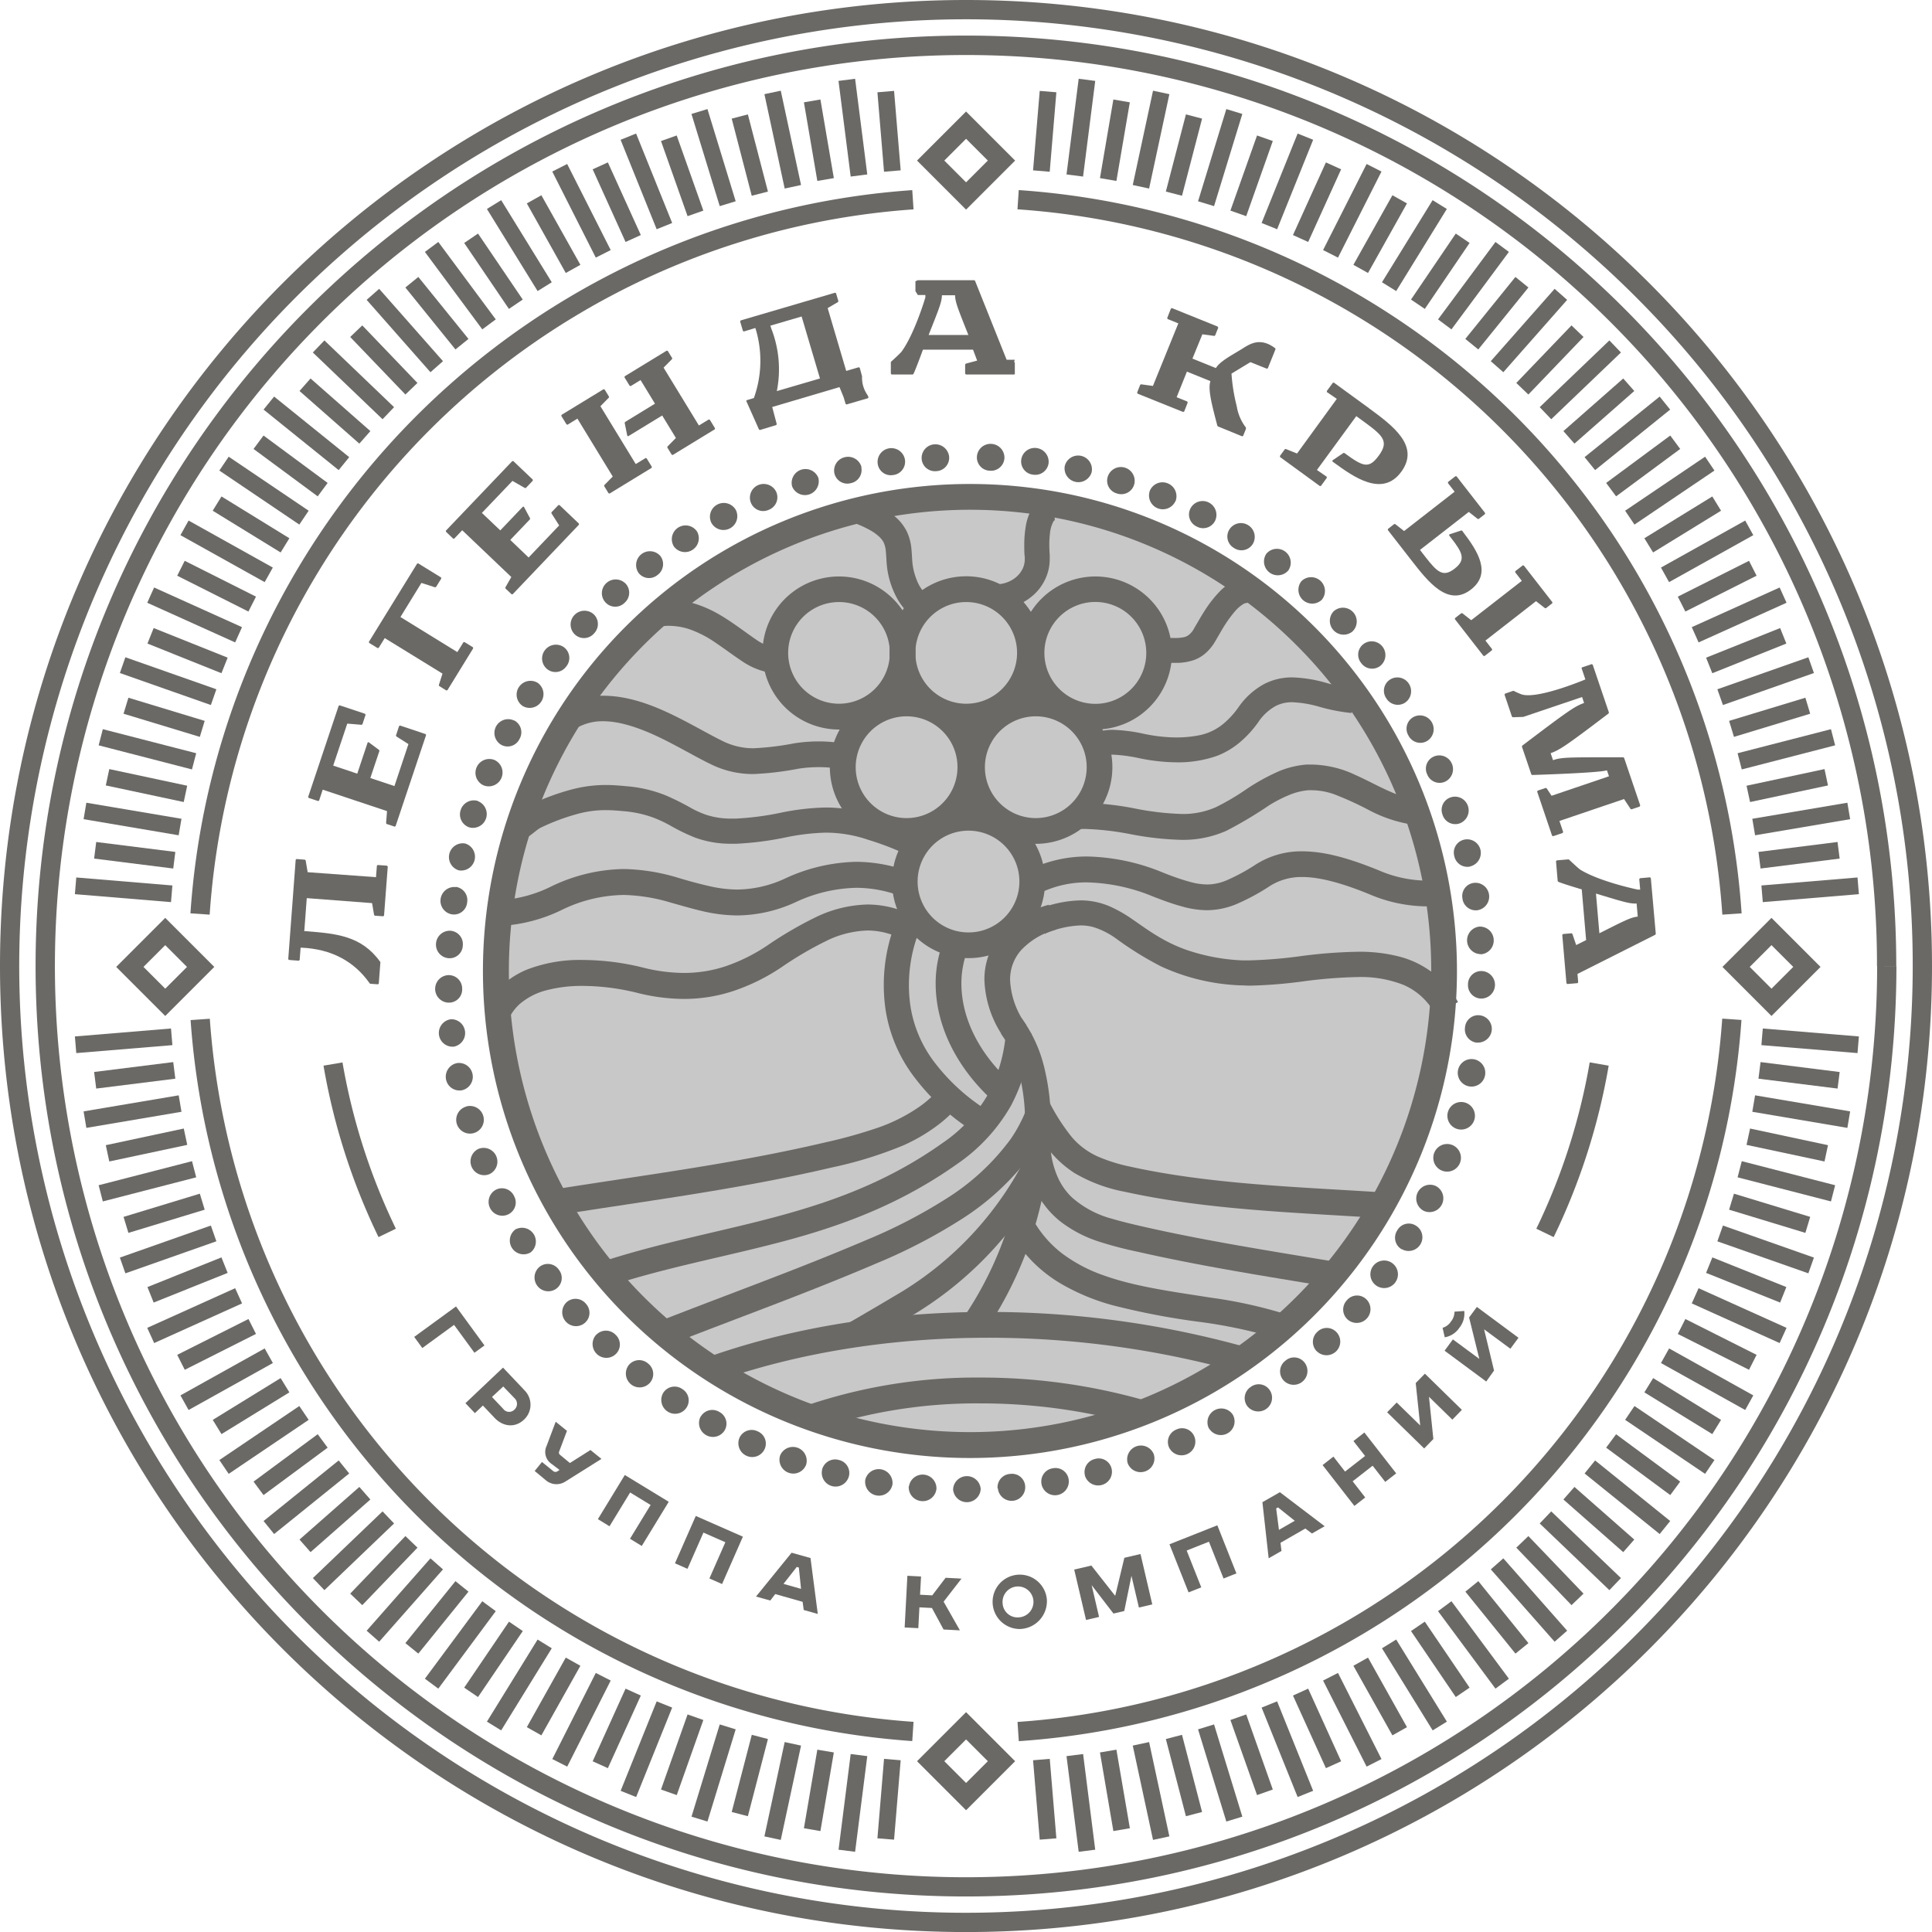 <svg id="Layer_1" data-name="Layer 1" xmlns="http://www.w3.org/2000/svg" viewBox="0 0 388.77 388.78"><defs><style>.cls-1{fill:#6b6966;}.cls-2{fill:#c9c8c8;}</style></defs><title>Legend_Krima_logo</title><path class="cls-1" d="M202.12,92.19a2.7,2.7,0,0,1-2.93,2.53,2.67,2.67,0,0,1-2.61-2.8,2.74,2.74,0,0,1,2.88-2.6,2.77,2.77,0,0,1,2.66,2.87"/><path class="cls-1" d="M211,93.24a2.7,2.7,0,0,1-3.13,2.27,2.67,2.67,0,0,1-2.37-3,2.74,2.74,0,0,1,3.09-2.35A2.78,2.78,0,0,1,211,93.24"/><path class="cls-1" d="M219.66,95.05a2.78,2.78,0,0,1-5.41-1.22,2.77,2.77,0,0,1,5.41,1.22"/><path class="cls-1" d="M228.2,97.59a2.7,2.7,0,0,1-3.47,1.7,2.66,2.66,0,0,1-1.82-3.37,2.77,2.77,0,0,1,5.29,1.67"/><path class="cls-1" d="M236.51,100.88a2.78,2.78,0,0,1-5.13-2.13A2.76,2.76,0,0,1,235,97.27a2.79,2.79,0,0,1,1.54,3.61"/><path class="cls-1" d="M244.48,104.86a2.69,2.69,0,0,1-3.71,1.07,2.66,2.66,0,0,1-1.21-3.63,2.75,2.75,0,0,1,3.7-1.17,2.78,2.78,0,0,1,1.22,3.73"/><path class="cls-1" d="M252.07,109.5a2.68,2.68,0,0,1-3.79.75,2.65,2.65,0,0,1-.89-3.71,2.74,2.74,0,0,1,3.79-.85,2.77,2.77,0,0,1,.89,3.81"/><path class="cls-1" d="M259.25,114.78a2.78,2.78,0,0,1-4.42-3.36,2.78,2.78,0,0,1,4.42,3.36"/><path class="cls-1" d="M266,120.67a2.78,2.78,0,0,1-4.11-3.73,2.78,2.78,0,0,1,4.11,3.73"/><path class="cls-1" d="M272.13,127.09a2.78,2.78,0,0,1-3.78-4.06,2.77,2.77,0,0,1,3.78,4.06"/><path class="cls-1" d="M277.74,134a2.69,2.69,0,0,1-3.82-.56,2.66,2.66,0,0,1,.4-3.8,2.75,2.75,0,0,1,3.86.46,2.78,2.78,0,0,1-.44,3.9"/><path class="cls-1" d="M282.73,141.4a2.7,2.7,0,0,1-3.77-.88,2.67,2.67,0,0,1,.73-3.76,2.75,2.75,0,0,1,3.8.8,2.78,2.78,0,0,1-.76,3.84"/><path class="cls-1" d="M287.06,149.17a2.69,2.69,0,0,1-3.67-1.21,2.66,2.66,0,0,1,1.05-3.68,2.75,2.75,0,0,1,3.71,1.12,2.78,2.78,0,0,1-1.09,3.77"/><path class="cls-1" d="M290.73,157.32a2.68,2.68,0,0,1-3.55-1.52,2.65,2.65,0,0,1,1.36-3.57,2.75,2.75,0,0,1,3.61,1.43,2.78,2.78,0,0,1-1.42,3.66"/><path class="cls-1" d="M293.66,165.71a2.68,2.68,0,0,1-3.4-1.82,2.65,2.65,0,0,1,1.65-3.44,2.75,2.75,0,0,1,3.48,1.74,2.78,2.78,0,0,1-1.73,3.52"/><path class="cls-1" d="M295.88,174.36a2.69,2.69,0,0,1-3.24-2.1,2.66,2.66,0,0,1,1.95-3.29,2.75,2.75,0,0,1,3.31,2,2.79,2.79,0,0,1-2,3.36"/><path class="cls-1" d="M297.33,183.16a2.7,2.7,0,0,1-3.05-2.38,2.66,2.66,0,0,1,2.23-3.11,2.76,2.76,0,0,1,3.12,2.31,2.79,2.79,0,0,1-2.3,3.18"/><path class="cls-1" d="M298,192a2.78,2.78,0,0,1-.34-5.54,2.76,2.76,0,0,1,2.91,2.57,2.79,2.79,0,0,1-2.57,3"/><path class="cls-1" d="M298,200.94a2.7,2.7,0,0,1-2.6-2.86,2.66,2.66,0,0,1,2.72-2.68,2.77,2.77,0,0,1-.12,5.54"/><path class="cls-1" d="M297.15,209.81a2.69,2.69,0,0,1-2.35-3.07,2.66,2.66,0,0,1,2.94-2.44,2.75,2.75,0,0,1,2.44,3,2.79,2.79,0,0,1-3,2.49"/><path class="cls-1" d="M295.58,218.6a2.77,2.77,0,0,1,1.06-5.44,2.77,2.77,0,0,1-1.06,5.44"/><path class="cls-1" d="M293.26,227.19a2.77,2.77,0,0,1,1.53-5.33,2.77,2.77,0,0,1-1.53,5.33"/><path class="cls-1" d="M290.2,235.58a2.78,2.78,0,0,1,2-5.19,2.78,2.78,0,0,1-2,5.19"/><path class="cls-1" d="M286.45,243.63a2.78,2.78,0,0,1,2.42-5,2.77,2.77,0,0,1-2.42,5"/><path class="cls-1" d="M282,251.36a2.69,2.69,0,0,1-.84-3.77,2.65,2.65,0,0,1,3.69-1,2.74,2.74,0,0,1,1,3.76,2.78,2.78,0,0,1-3.8,1"/><path class="cls-1" d="M276.91,258.67a2.77,2.77,0,0,1,3.24-4.5,2.77,2.77,0,0,1-3.24,4.5"/><path class="cls-1" d="M271.2,265.54a2.7,2.7,0,0,1-.2-3.86,2.67,2.67,0,0,1,3.81-.35,2.77,2.77,0,0,1-3.61,4.21"/><path class="cls-1" d="M264.94,271.89a2.7,2.7,0,0,1,.13-3.87,2.67,2.67,0,0,1,3.82,0,2.74,2.74,0,0,1,0,3.88,2.78,2.78,0,0,1-3.92,0"/><path class="cls-1" d="M258.18,277.65a2.69,2.69,0,0,1,.47-3.83,2.65,2.65,0,0,1,3.81.3,2.77,2.77,0,0,1-4.28,3.53"/><path class="cls-1" d="M250.92,282.85a2.7,2.7,0,0,1,.79-3.78,2.66,2.66,0,0,1,3.77.63,2.74,2.74,0,0,1-.69,3.82,2.79,2.79,0,0,1-3.87-.67"/><path class="cls-1" d="M243.25,287.41a2.78,2.78,0,0,1,4.81-2.76,2.74,2.74,0,0,1-1,3.75,2.78,2.78,0,0,1-3.79-1"/><path class="cls-1" d="M235.25,291.27a2.69,2.69,0,0,1,1.42-3.59,2.66,2.66,0,0,1,3.61,1.26,2.74,2.74,0,0,1-1.33,3.64,2.78,2.78,0,0,1-3.7-1.31"/><path class="cls-1" d="M226.92,294.43a2.78,2.78,0,0,1,5.22-1.88,2.74,2.74,0,0,1-1.65,3.51,2.77,2.77,0,0,1-3.57-1.63"/><path class="cls-1" d="M218.32,296.88a2.69,2.69,0,0,1,2-3.29,2.65,2.65,0,0,1,3.34,1.86,2.74,2.74,0,0,1-1.94,3.36,2.78,2.78,0,0,1-3.42-1.93"/><path class="cls-1" d="M209.57,298.57a2.69,2.69,0,0,1,2.29-3.11,2.67,2.67,0,0,1,3.17,2.15,2.77,2.77,0,0,1-5.46,1"/><path class="cls-1" d="M200.74,299.49a2.7,2.7,0,0,1,2.55-2.9,2.66,2.66,0,0,1,3,2.41,2.74,2.74,0,0,1-2.49,3,2.78,2.78,0,0,1-3-2.49"/><path class="cls-1" d="M191.79,299.71a2.78,2.78,0,0,1,5.55-.1,2.78,2.78,0,0,1-5.55.1"/><path class="cls-1" d="M182.91,299.1a2.78,2.78,0,0,1,5.53.44,2.75,2.75,0,0,1-3,2.52,2.78,2.78,0,0,1-2.57-3"/><path class="cls-1" d="M174.12,297.76a2.78,2.78,0,0,1,5.47.92,2.75,2.75,0,0,1-3.16,2.25,2.78,2.78,0,0,1-2.31-3.17"/><path class="cls-1" d="M165.44,295.67a2.7,2.7,0,0,1,3.38-1.88,2.67,2.67,0,0,1,2,3.27,2.77,2.77,0,0,1-5.37-1.39"/><path class="cls-1" d="M157,292.84a2.78,2.78,0,0,1,5.23,1.85,2.75,2.75,0,0,1-3.5,1.68,2.78,2.78,0,0,1-1.73-3.53"/><path class="cls-1" d="M148.81,289.3a2.7,2.7,0,0,1,3.66-1.27,2.66,2.66,0,0,1,1.4,3.55,2.75,2.75,0,0,1-3.64,1.37,2.78,2.78,0,0,1-1.42-3.65"/><path class="cls-1" d="M141,285.07a2.69,2.69,0,0,1,3.75-.95,2.66,2.66,0,0,1,1.09,3.67,2.76,2.76,0,0,1-3.74,1,2.79,2.79,0,0,1-1.1-3.77"/><path class="cls-1" d="M133.53,280.17a2.7,2.7,0,0,1,3.82-.62,2.65,2.65,0,0,1,.77,3.74,2.75,2.75,0,0,1-3.81.73,2.78,2.78,0,0,1-.78-3.85"/><path class="cls-1" d="M126.54,274.67a2.7,2.7,0,0,1,3.86-.3,2.67,2.67,0,0,1,.45,3.8,2.76,2.76,0,0,1-3.87.4,2.79,2.79,0,0,1-.44-3.9"/><path class="cls-1" d="M120,268.58a2.69,2.69,0,0,1,3.86,0,2.66,2.66,0,0,1,.13,3.82,2.75,2.75,0,0,1-3.88.07,2.78,2.78,0,0,1-.11-3.92"/><path class="cls-1" d="M114.06,262a2.7,2.7,0,0,1,3.85.36,2.67,2.67,0,0,1-.2,3.82,2.74,2.74,0,0,1-3.87-.26,2.78,2.78,0,0,1,.22-3.92"/><path class="cls-1" d="M108.67,254.84a2.69,2.69,0,0,1,3.8.68,2.66,2.66,0,0,1-.52,3.79,2.75,2.75,0,0,1-3.84-.59,2.78,2.78,0,0,1,.56-3.88"/><path class="cls-1" d="M103.92,247.3A2.78,2.78,0,0,1,106.8,252a2.77,2.77,0,0,1-2.88-4.74"/><path class="cls-1" d="M99.83,239.38a2.69,2.69,0,0,1,3.63,1.33,2.65,2.65,0,0,1-1.16,3.64,2.75,2.75,0,0,1-3.68-1.24,2.78,2.78,0,0,1,1.21-3.73"/><path class="cls-1" d="M96.44,231.13a2.77,2.77,0,0,1,2,5.16,2.75,2.75,0,0,1-3.56-1.55,2.78,2.78,0,0,1,1.53-3.61"/><path class="cls-1" d="M93.79,222.66A2.78,2.78,0,0,1,95.36,228a2.77,2.77,0,0,1-1.57-5.32"/><path class="cls-1" d="M91.86,213.94A2.78,2.78,0,0,1,93,219.38a2.75,2.75,0,0,1-3.24-2.14,2.79,2.79,0,0,1,2.13-3.3"/><path class="cls-1" d="M90.7,205.1a2.78,2.78,0,0,1,.63,5.51,2.75,2.75,0,0,1-3-2.41,2.78,2.78,0,0,1,2.41-3.1"/><path class="cls-1" d="M90.28,196.22A2.7,2.7,0,0,1,93,198.94a2.66,2.66,0,0,1-2.58,2.82,2.77,2.77,0,0,1-.17-5.54"/><path class="cls-1" d="M90.63,187.29a2.69,2.69,0,0,1,2.5,2.94,2.65,2.65,0,0,1-2.8,2.59,2.75,2.75,0,0,1-2.6-2.89,2.78,2.78,0,0,1,2.9-2.64"/><path class="cls-1" d="M91.72,178.46A2.69,2.69,0,0,1,94,181.6,2.66,2.66,0,0,1,91,184a2.75,2.75,0,0,1-2.34-3.1,2.78,2.78,0,0,1,3.11-2.39"/><path class="cls-1" d="M93.58,169.73a2.78,2.78,0,0,1-1.24,5.41,2.78,2.78,0,0,1,1.24-5.41"/><path class="cls-1" d="M96.18,161.22a2.78,2.78,0,0,1-1.71,5.28A2.75,2.75,0,0,1,92.7,163a2.78,2.78,0,0,1,3.48-1.82"/><path class="cls-1" d="M99.51,152.93a2.78,2.78,0,0,1-2.16,5.12,2.76,2.76,0,0,1-1.46-3.6,2.79,2.79,0,0,1,3.62-1.52"/><path class="cls-1" d="M103.53,145a2.69,2.69,0,0,1,1,3.72,2.65,2.65,0,0,1-3.63,1.18,2.77,2.77,0,0,1,2.58-4.9"/><path class="cls-1" d="M108.22,137.42a2.78,2.78,0,0,1-3,4.67,2.75,2.75,0,0,1-.83-3.79,2.79,2.79,0,0,1,3.83-.88"/><path class="cls-1" d="M113.53,130.28a2.69,2.69,0,0,1,.4,3.85,2.66,2.66,0,0,1-3.78.55,2.75,2.75,0,0,1-.5-3.85,2.78,2.78,0,0,1,3.88-.55"/><path class="cls-1" d="M119.46,123.6a2.7,2.7,0,0,1,.07,3.87,2.66,2.66,0,0,1-3.82.23,2.75,2.75,0,0,1-.17-3.88,2.78,2.78,0,0,1,3.92-.22"/><path class="cls-1" d="M125.92,117.47a2.69,2.69,0,0,1-.26,3.85,2.65,2.65,0,0,1-3.82-.1,2.73,2.73,0,0,1,.16-3.87,2.78,2.78,0,0,1,3.92.12"/><path class="cls-1" d="M132.89,111.89a2.7,2.7,0,0,1-.59,3.82,2.66,2.66,0,0,1-3.8-.42,2.78,2.78,0,0,1,4.39-3.4"/><path class="cls-1" d="M140.29,107a2.78,2.78,0,0,1-4.66,3,2.77,2.77,0,0,1,4.66-3"/><path class="cls-1" d="M148.09,102.66a2.78,2.78,0,0,1-4.91,2.6,2.76,2.76,0,0,1,1.14-3.72,2.79,2.79,0,0,1,3.77,1.12"/><path class="cls-1" d="M156.23,99.05a2.7,2.7,0,0,1-1.54,3.54,2.67,2.67,0,0,1-3.57-1.37,2.76,2.76,0,0,1,1.45-3.61,2.8,2.8,0,0,1,3.66,1.44"/><path class="cls-1" d="M164.67,96.15a2.78,2.78,0,0,1-5.28,1.71,2.78,2.78,0,0,1,5.28-1.71"/><path class="cls-1" d="M173.31,94a2.69,2.69,0,0,1-2.13,3.23,2.66,2.66,0,0,1-3.28-2A2.75,2.75,0,0,1,170,92a2.79,2.79,0,0,1,3.36,2"/><path class="cls-1" d="M182.11,92.59a2.69,2.69,0,0,1-2.4,3,2.66,2.66,0,0,1-3.09-2.25,2.77,2.77,0,0,1,5.49-.78"/><path class="cls-1" d="M191,92a2.7,2.7,0,0,1-2.65,2.81,2.67,2.67,0,0,1-2.89-2.5,2.75,2.75,0,0,1,2.58-2.9A2.79,2.79,0,0,1,191,92"/><path class="cls-1" d="M387.21,194.39h-2.32a190.51,190.51,0,1,1-55.8-134.71,189.92,189.92,0,0,1,55.8,134.71h3.88C388.77,87,301.74,0,194.39,0S0,87,0,194.39,87,388.77,194.39,388.78s194.38-87,194.38-194.39h-1.56"/><path class="cls-1" d="M379.21,194.39h-1.48A183.34,183.34,0,1,1,324,64.74a182.8,182.8,0,0,1,53.7,129.65h3.88C381.61,91,297.79,7.16,194.39,7.16S7.16,91,7.16,194.39,91,381.62,194.39,381.62s187.22-83.83,187.22-187.23h-2.4"/><path class="cls-1" d="M205,350.37A156.45,156.45,0,0,0,350.43,205.24l-3.87-.27A152.58,152.58,0,0,1,204.75,346.5l.26,3.87"/><path class="cls-1" d="M38.35,205.24A156.43,156.43,0,0,0,183.57,350.35l.26-3.87A152.55,152.55,0,0,1,42.22,205l-3.87.27"/><path class="cls-1" d="M183.57,38.26A156.44,156.44,0,0,0,38.32,183.79l3.87.26A152.57,152.57,0,0,1,183.83,42.13l-.26-3.87"/><path class="cls-1" d="M350.46,183.79A156.44,156.44,0,0,0,205,38.25l-.26,3.87A152.56,152.56,0,0,1,346.58,184.05l3.88-.26"/><polyline class="cls-1" points="194.4 39.43 195.77 38.06 190.02 32.31 194.4 27.93 198.78 32.31 193.03 38.06 194.4 39.43 195.77 38.06 194.4 39.43 195.77 40.81 204.27 32.31 194.4 22.44 184.53 32.31 194.4 42.18 195.77 40.81 194.4 39.43"/><polyline class="cls-1" points="194.4 361.52 195.77 360.15 190.02 354.4 194.4 350.02 198.78 354.4 193.03 360.15 194.4 361.52 195.77 360.15 194.4 361.52 195.77 362.9 204.27 354.4 194.4 344.53 184.53 354.4 194.4 364.27 195.77 362.9 194.4 361.52"/><polyline class="cls-1" points="349.35 194.57 350.72 195.94 356.47 190.19 360.85 194.57 356.47 198.95 350.72 193.19 349.35 194.57 350.72 195.94 349.35 194.57 347.97 195.94 356.47 204.44 366.34 194.57 356.47 184.7 346.6 194.57 347.97 195.94 349.35 194.57"/><polyline class="cls-1" points="26.13 194.57 27.5 195.94 33.25 190.19 37.63 194.57 33.25 198.95 27.5 193.19 26.13 194.57 27.5 195.94 26.13 194.57 24.75 195.94 33.25 204.44 43.12 194.57 33.25 184.7 23.38 194.57 24.75 195.94 26.13 194.57"/><path class="cls-2" d="M290.59,195.57a95.4,95.4,0,1,1-95.4-95.4,95.4,95.4,0,0,1,95.4,95.4"/><path class="cls-1" d="M290.21,195.39H288a92.8,92.8,0,1,1-27.18-65.63A92.49,92.49,0,0,1,288,195.39h5.18a98,98,0,1,0-98,98,98,98,0,0,0,98-98h-3"/><path class="cls-1" d="M122.48,258.83c11.56-3.8,23.27-5.89,35-9s23.6-7.42,35.16-15.63h0a35.61,35.61,0,0,0,10.79-11.7,36.79,36.79,0,0,0,4.15-14.52l-5.15-.48A31.65,31.65,0,0,1,198.94,220a30.15,30.15,0,0,1-9.27,10h0c-10.88,7.73-22,11.76-33.51,14.85s-23.3,5.19-35.3,9.13l1.61,4.91"/><path class="cls-1" d="M112.22,244.51c18.81-3,36.33-5.17,55.16-9.58a81.24,81.24,0,0,0,14.37-4.44,35,35,0,0,0,6.85-4,25.46,25.46,0,0,0,5.71-5.86l-4.25-2.95a20.63,20.63,0,0,1-4.56,4.67,34.12,34.12,0,0,1-9.1,4.66,98.13,98.13,0,0,1-10.2,2.84c-18.49,4.34-35.86,6.49-54.79,9.51l.81,5.11"/><path class="cls-1" d="M278.18,239.94c-17-1.1-34.68-1.62-50.85-5.2a33.3,33.3,0,0,1-6.15-1.9,14.86,14.86,0,0,1-5.53-4.06,40.07,40.07,0,0,1-4.55-7.11l-4.55,2.47a64.23,64.23,0,0,0,3.35,5.64,21.51,21.51,0,0,0,6.35,6.29,31.26,31.26,0,0,0,10,3.73c16.83,3.71,34.77,4.2,51.62,5.31l.34-5.17"/><path class="cls-1" d="M206.29,232.11a21.66,21.66,0,0,0,3.1,9.25,17.93,17.93,0,0,0,4.23,4.62,25.64,25.64,0,0,0,7.72,3.93,77.69,77.69,0,0,0,7.69,2c12.74,2.89,25.54,4.89,38.23,7l.85-5.1c-12.73-2.13-25.43-4.11-37.94-6.95-2.14-.49-4.33-1-6.42-1.62a19.84,19.84,0,0,1-8.08-4.32,12.72,12.72,0,0,1-2.7-3.77,17.7,17.7,0,0,1-1.54-5.65l-5.14.6"/><path class="cls-1" d="M202.88,247.11a27.63,27.63,0,0,0,10.72,11.27,43.19,43.19,0,0,0,10.48,4.32,147.11,147.11,0,0,0,17,3.26,99.43,99.43,0,0,1,15.77,3.32l1.62-4.91a93,93,0,0,0-14.71-3.23c-7.55-1.19-15.17-2.18-21.56-4.46a30.66,30.66,0,0,1-8.55-4.51,22.15,22.15,0,0,1-6.16-7.44l-4.6,2.38"/><path class="cls-1" d="M134.4,270.71c14.55-5.71,27.52-10.31,42-16.5a109.92,109.92,0,0,0,16.91-8.77,52.13,52.13,0,0,0,14.33-13.33,32.25,32.25,0,0,0,2.4-4,25,25,0,0,0,1.8-4.48l-5-1.4a20.13,20.13,0,0,1-1.44,3.54,27.51,27.51,0,0,1-2,3.4,47,47,0,0,1-12.93,12,104.28,104.28,0,0,1-16.1,8.34c-14.34,6.11-27.25,10.69-41.9,16.44l1.9,4.82"/><path class="cls-1" d="M173.07,270.86q5.61-3.25,11.19-6.58a72.34,72.34,0,0,0,27.45-30.43l-4.64-2.28a67.27,67.27,0,0,1-25.45,28.26q-5.56,3.32-11.15,6.55l2.6,4.48"/><path class="cls-1" d="M198.38,267.67a76.83,76.83,0,0,0,13.07-41.49,46.14,46.14,0,0,0-1.37-11.59,27.87,27.87,0,0,0-4.52-9.73L201.42,208a22.67,22.67,0,0,1,3.65,7.93,40.89,40.89,0,0,1,1.21,10.28,71.65,71.65,0,0,1-12.13,38.52l4.23,3"/><path class="cls-1" d="M143.18,278.33c17.14-6.19,36.32-9.14,55.56-9.14a187.34,187.34,0,0,1,51.51,7.16l1.44-5A192.55,192.55,0,0,0,198.74,264c-19.77,0-39.52,3-57.31,9.45l1.76,4.87"/><path class="cls-1" d="M163.2,288a101.55,101.55,0,0,1,34.09-5.6,115.27,115.27,0,0,1,31.65,4.4l1.44-5a120.1,120.1,0,0,0-33.09-4.6,106.3,106.3,0,0,0-35.85,5.91L163.2,288"/><path class="cls-1" d="M206.5,206.24a16.49,16.49,0,0,1-3.24-9,8.89,8.89,0,0,1,2.18-6,14.57,14.57,0,0,1,7.09-4.18l-1.47-5a19.67,19.67,0,0,0-9.54,5.77,14.08,14.08,0,0,0-3.43,9.33,21.44,21.44,0,0,0,4.13,11.92l4.28-2.9"/><path class="cls-1" d="M208.9,179.89a21.19,21.19,0,0,1,9.88-2.33,36.83,36.83,0,0,1,13.16,2.81c2.18.85,4.05,1.53,5.8,2a18.9,18.9,0,0,0,5.11.79,15.7,15.7,0,0,0,6-1.25,43.52,43.52,0,0,0,6.67-3.61,11.79,11.79,0,0,1,6.55-1.82c3.45,0,7.84,1.17,13.38,3.42a29.92,29.92,0,0,0,11.22,2.48,21.26,21.26,0,0,0,2.3-.13l-.56-5.14a16.19,16.19,0,0,1-1.74.09,24.9,24.9,0,0,1-9.28-2.09c-5.81-2.35-10.72-3.79-15.32-3.8a17,17,0,0,0-9.31,2.61,38.93,38.93,0,0,1-5.86,3.19,10.21,10.21,0,0,1-4,.87,13.64,13.64,0,0,1-3.71-.6c-1.46-.4-3.2-1-5.33-1.86a42,42,0,0,0-15-3.17,26.42,26.42,0,0,0-12.25,2.91l2.37,4.6"/><path class="cls-1" d="M204.21,218.51c-7.5-6.46-10.75-14-10.75-20.58a18.36,18.36,0,0,1,1.19-6.59l-4.83-1.86a23.5,23.5,0,0,0-1.54,8.45c0,8.31,4.11,17.24,12.56,24.5l3.37-3.92"/><path class="cls-1" d="M217.25,166.81c.39,0,.78,0,1.18,0a56,56,0,0,1,9.22,1.08A61.33,61.33,0,0,0,237.74,169a21.4,21.4,0,0,0,9.08-1.84,83.71,83.71,0,0,0,8.61-5.14,27.77,27.77,0,0,1,3.88-2,12.79,12.79,0,0,1,3.93-1,7.87,7.87,0,0,1,.84,0,13.59,13.59,0,0,1,4.34.79,64.55,64.55,0,0,1,7,3.18,27.67,27.67,0,0,0,8.24,2.85l.73-5.12a17.83,17.83,0,0,1-4.41-1.32c-2.26-.95-4.61-2.28-7.18-3.43a21.27,21.27,0,0,0-8.68-2.12c-.41,0-.83,0-1.24,0a18.35,18.35,0,0,0-5.47,1.32,41.46,41.46,0,0,0-6.75,3.74,48.7,48.7,0,0,1-6,3.52,16.27,16.27,0,0,1-6.92,1.36,56,56,0,0,1-9.21-1.07,59.36,59.36,0,0,0-10.1-1.15l-1.45,0,.27,5.17"/><path class="cls-1" d="M197.38,222.6a40.2,40.2,0,0,1-9.34-8.84,24.93,24.93,0,0,1-4.83-11.27h0a28.51,28.51,0,0,1-.31-4.24,29.75,29.75,0,0,1,1.75-10.06l-4.75-1.71a34.41,34.41,0,0,0-1.69,16.76h0A29.89,29.89,0,0,0,184,216.77a45.18,45.18,0,0,0,10.5,10l2.9-4.14"/><path class="cls-1" d="M185.72,185.41a20.37,20.37,0,0,0-11.08-3.4A25.19,25.19,0,0,0,164,184.64a76.63,76.63,0,0,0-9.57,5.6,35.78,35.78,0,0,1-8.43,4.2,26.62,26.62,0,0,1-8.38,1.34,34.23,34.23,0,0,1-8.28-1.09,51.08,51.08,0,0,0-12.09-1.52,29.6,29.6,0,0,0-11.12,1.9,16.93,16.93,0,0,0-4.87,3,14.53,14.53,0,0,0-3.59,4.78l4.7,2.19a9.19,9.19,0,0,1,2.3-3.08,13.41,13.41,0,0,1,5.48-2.74,28.09,28.09,0,0,1,7.1-.83,46.76,46.76,0,0,1,10.83,1.36,38.87,38.87,0,0,0,9.54,1.26,31.51,31.51,0,0,0,10-1.61,40.27,40.27,0,0,0,9.67-4.79,70.82,70.82,0,0,1,8.9-5.23,20.08,20.08,0,0,1,8.44-2.14,15.17,15.17,0,0,1,8.31,2.59l2.77-4.37"/><path class="cls-1" d="M183.44,175.57l-.6-.22h0a30.91,30.91,0,0,0-10.5-1.93A35.54,35.54,0,0,0,158,176.77a23.37,23.37,0,0,1-9.64,2.23,25.81,25.81,0,0,1-5.76-.72c-1.94-.44-4-1-6.19-1.66a40.11,40.11,0,0,0-10.9-1.75,34.61,34.61,0,0,0-14.59,3.51,26.52,26.52,0,0,1-10.39,2.76l.14,5.18a32.07,32.07,0,0,0,12.4-3.23,29.22,29.22,0,0,1,12.44-3,35.35,35.35,0,0,1,9.53,1.56c2.15.59,4.24,1.22,6.42,1.72a31.11,31.11,0,0,0,6.9.84,28.53,28.53,0,0,0,11.72-2.66,30.2,30.2,0,0,1,12.29-2.9,25.5,25.5,0,0,1,8.76,1.63h0l.48.18,1.82-4.85"/><path class="cls-1" d="M186.05,168.09a62.43,62.43,0,0,0-9.72-3.9,32.12,32.12,0,0,0-10.14-1.7,49.29,49.29,0,0,0-9.22,1.08,57.38,57.38,0,0,1-8.88,1.15h-.81a15.92,15.92,0,0,1-5.12-.74,20.12,20.12,0,0,1-2.91-1.28,53.59,53.59,0,0,0-5.17-2.6,26.89,26.89,0,0,0-8-1.89c-1.31-.12-2.68-.25-4.21-.25a26.77,26.77,0,0,0-6.56.83,47,47,0,0,0-8.78,3.24,9.57,9.57,0,0,0-1.45.87c-.61.45-1.11.87-1.49,1.15a3.18,3.18,0,0,1-.44.28l-.08,0h0l.13.36-.09-.38,0,0,.13.36-.09-.38,1.13,5a5.69,5.69,0,0,0,1.75-.74c.69-.44,1.23-.89,1.7-1.25a7.11,7.11,0,0,1,1-.71,43.16,43.16,0,0,1,7.82-2.9,21.31,21.31,0,0,1,5.32-.67c1.24,0,2.44.1,3.72.22a22.42,22.42,0,0,1,5.92,1.3,26.89,26.89,0,0,1,3.2,1.49,40.67,40.67,0,0,0,5.11,2.5,20.77,20.77,0,0,0,7.42,1.25l1,0a63.38,63.38,0,0,0,9.66-1.23,44.84,44.84,0,0,1,8.28-1,26.57,26.57,0,0,1,8.52,1.44,57.37,57.37,0,0,1,8.92,3.55l2.42-4.57"/><path class="cls-1" d="M210.34,187.86a19.6,19.6,0,0,1,7.1-1.64,9.4,9.4,0,0,1,2.69.37,15.91,15.91,0,0,1,4.37,2.21,67.13,67.13,0,0,0,9.08,5.64,41.86,41.86,0,0,0,16,3.84c.66,0,1.33.06,2,.06a95.17,95.17,0,0,0,10.79-.88,95.33,95.33,0,0,1,10.78-.85,23.46,23.46,0,0,1,9.23,1.56,13,13,0,0,1,3.57,2.27,14.5,14.5,0,0,1,2.93,3.72l4.51-2.52a19.35,19.35,0,0,0-4-5,18.89,18.89,0,0,0-7.7-4.12,31.91,31.91,0,0,0-8.56-1,99.06,99.06,0,0,0-11.39.88,93.34,93.34,0,0,1-10.18.85c-.58,0-1.14,0-1.69,0a39.7,39.7,0,0,1-11.52-2.25c-4.44-1.65-7.32-3.84-10.29-5.88a27.87,27.87,0,0,0-4.74-2.73,14.83,14.83,0,0,0-5.93-1.21,24.59,24.59,0,0,0-9,2l1.9,4.81"/><path class="cls-1" d="M272.31,138.49a32.52,32.52,0,0,1-5.55-1.11,27.29,27.29,0,0,0-6.67-1.07,12.15,12.15,0,0,0-5.68,1.32,14.94,14.94,0,0,0-5.21,4.71,17.08,17.08,0,0,1-3.08,3.35,11,11,0,0,1-4.53,2.21,23.45,23.45,0,0,1-5.29.49h-.09a32.74,32.74,0,0,1-6-.72,34.37,34.37,0,0,0-6.21-.81,11.15,11.15,0,0,0-3.89.65l1.75,4.69a5.89,5.89,0,0,1,2.14-.34,31.42,31.42,0,0,1,5.29.72,38.1,38.1,0,0,0,6.9.81h.11a23.62,23.62,0,0,0,8.62-1.3,16.21,16.21,0,0,0,4.32-2.51,21.56,21.56,0,0,0,4-4.32,10,10,0,0,1,3.44-3.18,7,7,0,0,1,3.39-.77,22.66,22.66,0,0,1,5.44.92,36.68,36.68,0,0,0,6.45,1.25l.33-5"/><path class="cls-1" d="M252.12,116.47a5.57,5.57,0,0,0-1.22-.14,6.13,6.13,0,0,0-2.38.5,10,10,0,0,0-3.13,2.24,25.42,25.42,0,0,0-3.28,4.3c-.44.7-.83,1.37-1.16,1.94s-.6,1-.78,1.35h0a3.94,3.94,0,0,1-.83,1,2.45,2.45,0,0,1-1.15.57,8.47,8.47,0,0,1-1.86.15h-1.15c-.42,0-.87,0-1.34,0l.31,5c.32,0,.66,0,1,0h1.15a10.92,10.92,0,0,0,4.09-.61,7.28,7.28,0,0,0,2.19-1.32,9.5,9.5,0,0,0,1.83-2.19h0c.38-.63.83-1.44,1.38-2.36a25.23,25.23,0,0,1,2.87-4.06,7.09,7.09,0,0,1,1.42-1.22,1.65,1.65,0,0,1,.79-.29H251l1.08-4.88"/><path class="cls-1" d="M116.27,146.36a10.47,10.47,0,0,1,5.09-1.23c3.33,0,7.21,1.3,11,3.09s7.45,4,10.63,5.54a19.05,19.05,0,0,0,8.64,2,61.08,61.08,0,0,0,9-1.07,26.2,26.2,0,0,1,4.1-.32,25.07,25.07,0,0,1,4.68.43l.95-5.09a31,31,0,0,0-5.63-.52,32.39,32.39,0,0,0-4.88.38,56.75,56.75,0,0,1-8.18,1,13.81,13.81,0,0,1-6.37-1.51c-2.87-1.4-6.61-3.65-10.7-5.57S126,140,121.36,140a15.51,15.51,0,0,0-7.56,1.85l2.47,4.55"/><path class="cls-1" d="M133,126c.5,0,1-.07,1.44-.07a13.7,13.7,0,0,1,4.09.62,21.64,21.64,0,0,1,5.51,2.82c1.83,1.22,3.7,2.66,5.77,4a14.16,14.16,0,0,0,5.88,2.1l.78-5.12a8.92,8.92,0,0,1-3.79-1.29c-2.5-1.66-5-3.68-7.87-5.36a24,24,0,0,0-4.73-2.14,18.83,18.83,0,0,0-5.64-.86,18.41,18.41,0,0,0-1.94.1L133,126"/><path class="cls-1" d="M171.63,105.15a20.38,20.38,0,0,1,3.67,1.66,9,9,0,0,1,1.57,1.15,4.29,4.29,0,0,1,.94,1.18h0a5.11,5.11,0,0,1,.44,1.81c.09.81.11,1.78.21,2.86h0a17.6,17.6,0,0,0,1.85,6.21,12.75,12.75,0,0,0,1.89,2.74,8,8,0,0,0,2.83,2l1.91-4.81a2.69,2.69,0,0,1-.95-.71,8.62,8.62,0,0,1-1.56-2.63,12.62,12.62,0,0,1-.82-3.31h0c-.08-.78-.1-1.76-.21-2.87a10.16,10.16,0,0,0-1-3.63h0a9.66,9.66,0,0,0-2-2.59,16.41,16.41,0,0,0-3.69-2.49,27.49,27.49,0,0,0-3.37-1.41l-1.71,4.88"/><path class="cls-1" d="M211.88,99.72a5.11,5.11,0,0,0-1.86.48,5.59,5.59,0,0,0-2.27,2A10.07,10.07,0,0,0,206.4,106a21.59,21.59,0,0,0-.29,3.66c0,.91,0,1.74.1,2.42h0c0,.15,0,.29,0,.44a4.5,4.5,0,0,1-.4,1.87,5.31,5.31,0,0,1-1.87,2.14,6.3,6.3,0,0,1-2.74,1l.62,5a11.42,11.42,0,0,0,6.36-3,9.92,9.92,0,0,0,2.19-3.07,9.36,9.36,0,0,0,.86-4,8.25,8.25,0,0,0,0-.86h0c-.05-.54-.08-1.24-.08-2a17.22,17.22,0,0,1,.12-2.15,6.45,6.45,0,0,1,.65-2.41,1,1,0,0,1,.25-.33s0,0,.09,0l-.36-5"/><path class="cls-1" d="M181.21,131.39h-2.15a10.23,10.23,0,1,1-3-7.25,10.19,10.19,0,0,1,3,7.25h5.17a15.4,15.4,0,1,0-4.51,10.9,15.4,15.4,0,0,0,4.51-10.9h-3"/><path class="cls-1" d="M207.21,131.39h-2.55a10.23,10.23,0,1,1-3-7.25,10.19,10.19,0,0,1,3,7.25h5.18a15.42,15.42,0,1,0-4.52,10.9,15.36,15.36,0,0,0,4.52-10.9h-2.63"/><path class="cls-1" d="M233.21,131.39h-2.55a10.24,10.24,0,0,1-10.24,10.24,10.25,10.25,0,1,1,10.24-10.24h5.17a15.4,15.4,0,1,0-4.51,10.9,15.36,15.36,0,0,0,4.51-10.9h-2.62"/><path class="cls-1" d="M195.21,154.39h-2.54a10.24,10.24,0,1,1-3-7.25,10.16,10.16,0,0,1,3,7.25h5.18a15.43,15.43,0,1,0-4.52,10.89,15.41,15.41,0,0,0,4.52-10.89h-2.64"/><path class="cls-1" d="M221.21,154.39h-2.54a10.24,10.24,0,1,1-3-7.25,10.2,10.2,0,0,1,3,7.25h5.17a15.42,15.42,0,1,0-4.51,10.89,15.44,15.44,0,0,0,4.51-10.89h-2.63"/><path class="cls-1" d="M208.21,177.39h-3.08a10.24,10.24,0,1,1-3-7.24,10.23,10.23,0,0,1,3,7.24h5.17a15.4,15.4,0,1,0-4.51,10.9,15.4,15.4,0,0,0,4.51-10.9h-2.09"/><polyline class="cls-1" points="211.23 34.56 207.88 34.28 209.22 18.29 212.57 18.57 211.23 34.56"/><polyline class="cls-1" points="217.94 35.53 214.61 35.1 217.06 15.85 220.39 16.28 217.94 35.53"/><polyline class="cls-1" points="224.65 36.41 221.34 35.84 224.04 20.02 227.35 20.59 224.65 36.41"/><polyline class="cls-1" points="231.23 37.94 227.94 37.23 232.02 18.25 235.31 18.95 231.23 37.94"/><polyline class="cls-1" points="237.85 39.39 234.6 38.55 238.64 23.02 241.89 23.87 237.85 39.39"/><polyline class="cls-1" points="244.3 41.48 241.08 40.5 246.77 21.95 249.99 22.93 244.3 41.48"/><polyline class="cls-1" points="250.77 43.5 247.59 42.38 252.95 27.26 256.12 28.38 250.77 43.5"/><polyline class="cls-1" points="256.99 46.13 253.87 44.87 261.12 26.87 264.24 28.13 256.99 46.13"/><polyline class="cls-1" points="263.24 48.69 260.18 47.3 266.81 32.68 269.87 34.07 263.24 48.69"/><polyline class="cls-1" points="269.24 51.84 266.24 50.32 275 33 277.99 34.52 269.24 51.84"/><polyline class="cls-1" points="275.28 54.93 272.34 53.29 280.19 39.29 283.12 40.93 275.28 54.93"/><polyline class="cls-1" points="280.95 58.57 278.09 56.8 288.28 40.28 291.14 42.05 280.95 58.57"/><polyline class="cls-1" points="286.71 62.16 283.93 60.28 292.94 47 295.72 48.89 286.71 62.16"/><polyline class="cls-1" points="292.07 66.28 289.37 64.27 300.93 48.69 303.63 50.69 292.07 66.28"/><polyline class="cls-1" points="297.47 70.32 294.86 68.2 304.94 55.73 307.56 57.85 297.47 70.32"/><polyline class="cls-1" points="302.51 74.9 299.98 72.68 312.83 58.12 315.35 60.34 302.51 74.9"/><polyline class="cls-1" points="307.55 79.39 305.12 77.06 316.23 65.48 318.65 67.81 307.55 79.39"/><polyline class="cls-1" points="312.15 84.36 309.83 81.93 323.85 68.5 326.18 70.93 312.15 84.36"/><polyline class="cls-1" points="316.82 89.27 314.6 86.75 326.64 76.16 328.86 78.68 316.82 89.27"/><polyline class="cls-1" points="320.98 94.6 318.86 91.99 333.97 79.8 336.08 82.42 320.98 94.6"/><polyline class="cls-1" points="325.2 99.88 323.2 97.18 336.1 87.64 338.1 90.34 325.2 99.88"/><polyline class="cls-1" points="328.9 105.56 327.02 102.77 343.11 91.9 344.99 94.69 328.9 105.56"/><polyline class="cls-1" points="332.65 111.17 330.89 108.31 344.56 99.9 346.32 102.77 332.65 111.17"/><polyline class="cls-1" points="335.86 117.14 334.23 114.21 351.18 104.75 352.81 107.69 335.86 117.14"/><polyline class="cls-1" points="339.14 123.06 337.62 120.06 351.95 112.85 353.47 115.85 339.14 123.06"/><polyline class="cls-1" points="341.8 129.27 340.43 126.2 358.11 118.22 359.5 121.29 341.8 129.27"/><polyline class="cls-1" points="344.56 135.47 343.31 132.34 358.21 126.38 359.46 129.5 344.56 135.47"/><polyline class="cls-1" points="346.7 141.87 345.58 138.7 363.89 132.26 365.01 135.43 346.7 141.87"/><polyline class="cls-1" points="348.92 148.28 347.94 145.06 363.29 140.4 364.26 143.62 348.92 148.28"/><polyline class="cls-1" points="350.49 154.83 349.65 151.57 368.44 146.73 369.28 149.98 350.49 154.83"/><polyline class="cls-1" points="352.16 161.39 351.45 158.11 367.14 154.76 367.84 158.05 352.16 161.39"/><polyline class="cls-1" points="353.17 168.08 352.61 164.76 371.74 161.53 372.3 164.84 353.17 168.08"/><polyline class="cls-1" points="354.27 174.77 353.85 171.43 369.76 169.43 370.19 172.77 354.27 174.77"/><polyline class="cls-1" points="354.72 181.53 354.44 178.18 373.78 176.57 374.06 179.93 354.72 181.53"/><polyline class="cls-1" points="176.56 18.57 179.91 18.29 181.24 34.28 177.89 34.56 176.56 18.57"/><polyline class="cls-1" points="168.73 16.28 172.07 15.85 174.52 35.1 171.18 35.53 168.73 16.28"/><polyline class="cls-1" points="161.77 20.59 165.09 20.02 167.79 35.84 164.47 36.41 161.77 20.59"/><polyline class="cls-1" points="153.82 18.95 157.11 18.25 161.19 37.23 157.9 37.94 153.82 18.95"/><polyline class="cls-1" points="147.24 23.87 150.49 23.02 154.53 38.55 151.27 39.39 147.24 23.87"/><polyline class="cls-1" points="139.14 22.93 142.36 21.95 148.04 40.5 144.83 41.48 139.14 22.93"/><polyline class="cls-1" points="133.01 28.38 136.17 27.26 141.53 42.38 138.36 43.5 133.01 28.38"/><polyline class="cls-1" points="124.88 28.13 128 26.87 135.26 44.87 132.14 46.13 124.88 28.13"/><polyline class="cls-1" points="119.26 34.07 122.32 32.68 128.95 47.3 125.88 48.69 119.26 34.07"/><polyline class="cls-1" points="111.13 34.52 114.13 33 122.89 50.32 119.89 51.84 111.13 34.52"/><polyline class="cls-1" points="106.01 40.93 108.94 39.29 116.79 53.29 113.85 54.93 106.01 40.93"/><polyline class="cls-1" points="97.98 42.05 100.85 40.28 111.03 56.8 108.18 58.57 97.98 42.05"/><polyline class="cls-1" points="93.41 48.89 96.19 47 105.19 60.28 102.41 62.16 93.41 48.89"/><polyline class="cls-1" points="85.5 50.69 88.2 48.69 99.76 64.27 97.05 66.28 85.5 50.69"/><polyline class="cls-1" points="81.57 57.85 84.18 55.73 94.27 68.2 91.65 70.32 81.57 57.85"/><polyline class="cls-1" points="73.78 60.34 76.3 58.12 89.14 72.68 86.62 74.9 73.78 60.34"/><polyline class="cls-1" points="70.47 67.81 72.9 65.48 84 77.06 81.58 79.39 70.47 67.81"/><polyline class="cls-1" points="62.95 70.93 65.28 68.5 79.3 81.93 76.98 84.36 62.95 70.93"/><polyline class="cls-1" points="60.27 78.68 62.49 76.16 74.53 86.75 72.31 89.27 60.27 78.68"/><polyline class="cls-1" points="53.04 82.42 55.16 79.8 70.27 91.99 68.15 94.6 53.04 82.42"/><polyline class="cls-1" points="51.02 90.34 53.03 87.64 65.93 97.18 63.93 99.88 51.02 90.34"/><polyline class="cls-1" points="44.14 94.69 46.02 91.9 62.11 102.77 60.23 105.56 44.14 94.69"/><polyline class="cls-1" points="42.8 102.77 44.57 99.9 58.23 108.31 56.47 111.17 42.8 102.77"/><polyline class="cls-1" points="36.31 107.69 37.95 104.75 54.9 114.21 53.26 117.14 36.31 107.69"/><polyline class="cls-1" points="35.66 115.85 37.17 112.85 51.51 120.06 49.99 123.06 35.66 115.85"/><polyline class="cls-1" points="29.63 121.29 31.01 118.22 48.7 126.2 47.32 129.27 29.63 121.29"/><polyline class="cls-1" points="29.67 129.5 30.92 126.38 45.81 132.34 44.56 135.47 29.67 129.5"/><polyline class="cls-1" points="24.12 135.43 25.23 132.26 43.54 138.7 42.43 141.87 24.12 135.43"/><polyline class="cls-1" points="24.86 143.62 25.84 140.4 41.19 145.06 40.21 148.28 24.86 143.62"/><polyline class="cls-1" points="19.85 149.98 20.69 146.73 39.48 151.57 38.63 154.83 19.85 149.98"/><polyline class="cls-1" points="21.29 158.05 21.99 154.76 37.67 158.11 36.97 161.39 21.29 158.05"/><polyline class="cls-1" points="16.82 164.84 17.38 161.53 36.52 164.76 35.95 168.08 16.82 164.84"/><polyline class="cls-1" points="18.94 172.77 19.36 169.43 35.28 171.43 34.86 174.77 18.94 172.77"/><polyline class="cls-1" points="15.07 179.93 15.35 176.57 34.69 178.18 34.41 181.53 15.07 179.93"/><polyline class="cls-1" points="177.89 353.93 181.24 354.21 179.91 370.19 176.56 369.92 177.89 353.93"/><polyline class="cls-1" points="171.18 352.96 174.52 353.38 172.07 372.63 168.74 372.21 171.18 352.96"/><polyline class="cls-1" points="164.47 352.08 167.79 352.64 165.09 368.46 161.77 367.89 164.47 352.08"/><polyline class="cls-1" points="157.9 350.55 161.19 351.26 157.11 370.24 153.82 369.53 157.9 350.55"/><polyline class="cls-1" points="151.28 349.09 154.53 349.94 150.49 365.47 147.24 364.62 151.28 349.09"/><polyline class="cls-1" points="144.83 347 148.04 347.99 142.36 366.54 139.15 365.56 144.83 347"/><polyline class="cls-1" points="138.36 344.99 141.53 346.11 136.18 361.22 133.01 360.1 138.36 344.99"/><polyline class="cls-1" points="132.14 342.36 135.26 343.61 128.01 361.61 124.89 360.36 132.14 342.36"/><polyline class="cls-1" points="125.88 339.8 128.95 341.19 122.32 355.8 119.26 354.42 125.88 339.8"/><polyline class="cls-1" points="119.89 336.64 122.89 338.17 114.14 355.49 111.14 353.97 119.89 336.64"/><polyline class="cls-1" points="113.85 333.55 116.79 335.2 108.94 349.2 106.01 347.55 113.85 333.55"/><polyline class="cls-1" points="108.18 329.92 111.03 331.68 100.85 348.2 97.98 346.44 108.18 329.92"/><polyline class="cls-1" points="102.42 326.32 105.2 328.21 96.19 341.49 93.41 339.6 102.42 326.32"/><polyline class="cls-1" points="97.05 322.21 99.76 324.21 88.2 339.8 85.5 337.8 97.05 322.21"/><polyline class="cls-1" points="91.65 318.17 94.27 320.28 84.18 332.75 81.57 330.64 91.65 318.17"/><polyline class="cls-1" points="86.62 313.58 89.14 315.8 76.3 330.36 73.78 328.14 86.62 313.58"/><polyline class="cls-1" points="81.58 309.1 84.01 311.43 72.9 323 70.47 320.68 81.58 309.1"/><polyline class="cls-1" points="76.98 304.13 79.3 306.56 65.28 319.98 62.96 317.55 76.98 304.13"/><polyline class="cls-1" points="72.31 299.21 74.53 301.74 62.49 312.33 60.27 309.8 72.31 299.21"/><polyline class="cls-1" points="68.15 293.88 70.27 296.5 55.16 308.69 53.04 306.07 68.15 293.88"/><polyline class="cls-1" points="63.93 288.6 65.93 291.31 53.03 300.85 51.02 298.14 63.93 288.6"/><polyline class="cls-1" points="60.23 282.93 62.11 285.71 46.02 296.58 44.14 293.8 60.23 282.93"/><polyline class="cls-1" points="56.47 277.31 58.23 280.18 44.57 288.58 42.81 285.72 56.47 277.31"/><polyline class="cls-1" points="53.26 271.34 54.91 274.28 37.95 283.73 36.31 280.79 53.26 271.34"/><polyline class="cls-1" points="50 265.42 51.51 268.42 37.18 275.64 35.66 272.63 50 265.42"/><polyline class="cls-1" points="47.32 259.22 48.71 262.28 31.02 270.26 29.63 267.2 47.32 259.22"/><polyline class="cls-1" points="44.56 253.02 45.81 256.14 30.92 262.11 29.67 258.99 44.56 253.02"/><polyline class="cls-1" points="42.43 246.61 43.54 249.78 25.23 256.23 24.12 253.06 42.43 246.61"/><polyline class="cls-1" points="40.21 240.2 41.19 243.42 25.84 248.09 24.86 244.87 40.21 240.2"/><polyline class="cls-1" points="38.64 233.66 39.48 236.91 20.69 241.76 19.85 238.5 38.64 233.66"/><polyline class="cls-1" points="36.98 227.09 37.68 230.38 21.99 233.72 21.29 230.44 36.98 227.09"/><polyline class="cls-1" points="35.96 220.41 36.52 223.72 17.38 226.96 16.82 223.64 35.96 220.41"/><polyline class="cls-1" points="34.86 213.72 35.28 217.06 19.36 219.05 18.94 215.71 34.86 213.72"/><polyline class="cls-1" points="34.41 206.96 34.69 210.31 15.35 211.91 15.07 208.56 34.41 206.96"/><polyline class="cls-1" points="212.57 369.92 209.22 370.19 207.88 354.21 211.24 353.93 212.57 369.92"/><polyline class="cls-1" points="220.39 372.21 217.06 372.63 214.61 353.38 217.95 352.96 220.39 372.21"/><polyline class="cls-1" points="227.36 367.89 224.04 368.46 221.34 352.64 224.65 352.08 227.36 367.89"/><polyline class="cls-1" points="235.31 369.53 232.02 370.24 227.94 351.26 231.23 350.55 235.31 369.53"/><polyline class="cls-1" points="241.89 364.62 238.64 365.47 234.6 349.94 237.85 349.09 241.89 364.62"/><polyline class="cls-1" points="249.99 365.56 246.77 366.54 241.08 347.99 244.3 347 249.99 365.56"/><polyline class="cls-1" points="256.12 360.1 252.95 361.22 247.59 346.11 250.77 344.99 256.12 360.1"/><polyline class="cls-1" points="264.24 360.36 261.12 361.61 253.87 343.61 256.99 342.36 264.24 360.36"/><polyline class="cls-1" points="269.87 354.42 266.81 355.8 260.18 341.19 263.24 339.8 269.87 354.42"/><polyline class="cls-1" points="277.99 353.97 275 355.49 266.24 338.17 269.24 336.64 277.99 353.97"/><polyline class="cls-1" points="283.12 347.55 280.19 349.2 272.34 335.2 275.28 333.55 283.12 347.55"/><polyline class="cls-1" points="291.15 346.44 288.29 348.2 278.09 331.68 280.95 329.92 291.15 346.44"/><polyline class="cls-1" points="295.72 339.6 292.94 341.49 283.93 328.21 286.71 326.32 295.72 339.6"/><polyline class="cls-1" points="303.63 337.8 300.93 339.8 289.37 324.21 292.07 322.21 303.63 337.8"/><polyline class="cls-1" points="307.56 330.64 304.95 332.75 294.87 320.28 297.48 318.17 307.56 330.64"/><polyline class="cls-1" points="315.35 328.14 312.83 330.36 299.99 315.8 302.51 313.58 315.35 328.14"/><polyline class="cls-1" points="318.65 320.68 316.23 323 305.12 311.43 307.55 309.1 318.65 320.68"/><polyline class="cls-1" points="326.18 317.55 323.85 319.98 309.83 306.56 312.15 304.13 326.18 317.55"/><polyline class="cls-1" points="328.86 309.8 326.64 312.33 314.6 301.74 316.82 299.21 328.86 309.8"/><polyline class="cls-1" points="336.09 306.07 333.97 308.69 318.86 296.5 320.98 293.88 336.09 306.07"/><polyline class="cls-1" points="338.1 298.14 336.1 300.85 323.2 291.31 325.2 288.61 338.1 298.14"/><polyline class="cls-1" points="344.99 293.8 343.11 296.58 327.02 285.71 328.9 282.93 344.99 293.8"/><polyline class="cls-1" points="346.32 285.72 344.56 288.58 330.89 280.18 332.66 277.31 346.32 285.72"/><polyline class="cls-1" points="352.81 280.79 351.18 283.73 334.23 274.28 335.87 271.34 352.81 280.79"/><polyline class="cls-1" points="353.47 272.63 351.95 275.64 337.62 268.43 339.14 265.42 353.47 272.63"/><polyline class="cls-1" points="359.5 267.2 358.11 270.26 340.43 262.28 341.8 259.22 359.5 267.2"/><polyline class="cls-1" points="359.46 258.99 358.21 262.11 343.31 256.14 344.57 253.02 359.46 258.99"/><polyline class="cls-1" points="365.01 253.06 363.89 256.23 345.58 249.79 346.7 246.61 365.01 253.06"/><polyline class="cls-1" points="364.26 244.87 363.29 248.09 347.94 243.42 348.92 240.2 364.26 244.87"/><polyline class="cls-1" points="369.28 238.5 368.44 241.76 349.65 236.91 350.49 233.66 369.28 238.5"/><polyline class="cls-1" points="367.84 230.44 367.14 233.72 351.45 230.38 352.16 227.09 367.84 230.44"/><polyline class="cls-1" points="372.3 223.64 371.74 226.96 352.61 223.72 353.17 220.41 372.3 223.64"/><polyline class="cls-1" points="370.19 215.72 369.77 219.05 353.85 217.06 354.27 213.72 370.19 215.72"/><polyline class="cls-1" points="374.06 208.56 373.78 211.91 354.44 210.31 354.72 206.96 374.06 208.56"/><polyline class="cls-1" points="97.49 270.74 95.47 272.21 91.37 266.6 84.98 271.26 83.35 269.02 91.76 262.89 97.49 270.74"/><path class="cls-1" d="M105.44,279.67a4.09,4.09,0,0,1,0,6c-1.79,1.7-4.21,1.45-5.93-.37l-2.34-2.47-1.61,1.53-1.9-2,7.56-7.16,4.24,4.47M99,281.11l2.25,2.38a1.48,1.48,0,0,0,2.26.17,1.56,1.56,0,0,0,0-2.33L101.27,279Z"/><path class="cls-1" d="M114.1,287.89l-1.59,4.22a.53.53,0,0,0,.17.63l2,1.66,4.14-2.62,2.21,1.79-7.33,4.6A3.3,3.3,0,0,1,110,298L107.59,296l1.47-1.81,2.29,1.86a.72.72,0,0,0,.85,0l.39-.26L111,294.58a2.87,2.87,0,0,1-1-3.64l1.82-4.85,2.22,1.8"/><polyline class="cls-1" points="134.57 302.2 129.14 311.09 126.77 309.64 130.92 302.84 126.8 300.33 122.65 307.13 120.31 305.69 125.73 296.81 134.57 302.2"/><polyline class="cls-1" points="149.49 309.22 145.3 318.75 142.75 317.63 145.96 310.34 141.55 308.4 138.34 315.69 135.82 314.58 140.01 305.05 149.49 309.22"/><path class="cls-1" d="M163.1,313.54l1.46,11.23-2.83-.8-.22-1.64L156,320.77l-1,1.3-2.87-.8,7.16-8.82,3.88,1.09m-5.51,5.18,3.53,1-.44-4.29-.42-.12Z"/><polyline class="cls-1" points="185.34 317.23 185.14 320.9 187.59 321.03 190.28 317.49 193.48 317.66 189.88 322.3 193.16 328.07 189.87 327.9 187.53 323.57 185.01 323.44 184.79 327.63 182.04 327.49 182.59 317.09 185.34 317.23"/><path class="cls-1" d="M205.26,327.8a5.47,5.47,0,1,1,5.4-5.91,5.6,5.6,0,0,1-5.4,5.91m-.19-2.35a3.11,3.11,0,1,0-3.32-2.86A3,3,0,0,0,205.07,325.45Z"/><polyline class="cls-1" points="219.61 315.03 224.35 321.06 224.43 321.04 226.25 313.47 229.5 312.71 231.87 322.85 229.18 323.48 227.68 317.1 226.23 324.18 224.06 324.69 219.67 318.98 221.16 325.37 218.54 325.98 216.16 315.84 219.61 315.03"/><polyline class="cls-1" points="244.96 306.93 248.8 316.61 246.21 317.64 243.27 310.23 238.79 312.01 241.73 319.42 239.17 320.43 235.33 310.75 244.96 306.93"/><path class="cls-1" d="M257.56,300.28l9,6.84L264,308.58l-1.33-1-5,2.87.2,1.64-2.58,1.48-1.26-11.29,3.5-2m-.17,7.57,3.18-1.83-3.37-2.69-.37.21Z"/><polyline class="cls-1" points="268.32 293.11 270.66 296.12 274.69 292.98 272.35 289.98 274.55 288.26 280.95 296.48 278.75 298.2 276.21 294.94 272.19 298.08 274.72 301.33 272.54 303.03 266.14 294.81 268.32 293.11"/><polyline class="cls-1" points="281.05 282.22 285.78 286.84 284.88 278.31 286.73 276.42 294.17 283.7 292.25 285.67 287.55 281.07 288.43 289.57 286.58 291.47 279.13 284.19 281.05 282.22"/><path class="cls-1" d="M294.65,263.82a4.54,4.54,0,0,1-1,3.38,4.4,4.4,0,0,1-2.93,1.9l-.43-1.91a3,3,0,0,0,1.67-1.25,3.09,3.09,0,0,0,.72-2l2-.14m-2.32,5.72,5.32,3.93-2.06-8.34,1.57-2.12,8.37,6.2-1.63,2.21-5.29-3.91,2,8.3L299.07,278l-8.38-6.2Z"/><path class="cls-1" d="M312.64,248.94a129.41,129.41,0,0,0,11.07-34.5l-3.82-.66a125.78,125.78,0,0,1-10.74,33.47l3.49,1.69"/><path class="cls-1" d="M79.66,247.25a125.82,125.82,0,0,1-10.74-33.46l-3.82.65a129.06,129.06,0,0,0,11.07,34.5l3.49-1.69"/><path class="cls-1" d="M77.86,174.2,76,174.06l-.16.14-.18,2.31-13.75-1-.41-2.4-.14-.12-1.7-.13-.16.14L58,193l.14.17,2,.15.16-.15.19-2.47h.23c5.93.28,10.53,2.69,13.68,7.19l.11.07,1.55.11.16-.14.32-4.23,0-.11c-3.79-5.32-8.93-5.73-14.89-6.2l-.42,0,.5-6.66,13.14,1,.41,2.4.14.13,1.7.12.16-.14.75-9.87-.15-.16"/><polyline class="cls-1" points="79.6 166.25 85.74 147.91 85.64 147.72 80.51 146 80.31 146.09 79.68 148 79.74 148.18 82.19 149.73 79.37 158.18 74.52 156.56 76.35 151.1 76.3 150.93 74.21 149.37 74.07 149.35 73.97 149.45 71.89 155.68 67.05 154.06 69.88 145.61 72.77 145.85 72.93 145.74 73.56 143.84 73.47 143.64 68.34 141.93 68.15 142.02 62.01 160.36 62.11 160.56 64.01 161.19 64.21 161.1 64.94 158.9 77.88 163.22 77.69 165.65 77.79 165.8 79.41 166.34 79.6 166.25"/><polyline class="cls-1" points="103.16 119.58 116.5 105.58 116.5 105.37 112.58 101.63 112.36 101.64 110.97 103.09 110.96 103.28 112.52 105.73 106.37 112.18 102.68 108.65 106.65 104.49 106.67 104.31 105.44 102.01 105.33 101.94 105.2 101.98 100.67 106.73 96.97 103.21 103.12 96.77 105.64 98.21 105.83 98.18 107.21 96.73 107.21 96.51 103.29 92.78 103.08 92.79 89.73 106.78 89.74 107 91.19 108.39 91.41 108.38 93.01 106.7 102.89 116.11 101.68 118.23 101.71 118.41 102.95 119.59 103.16 119.58"/><polyline class="cls-1" points="90.03 138.89 95.22 130.46 95.17 130.25 93.45 129.19 93.25 129.24 92.03 131.22 80.58 124.16 84.8 117.3 87.56 118.19 87.74 118.12 88.8 116.41 88.75 116.2 84.14 113.36 83.94 113.41 74.23 129.16 74.28 129.37 76 130.42 76.2 130.37 77.42 128.4 89.04 135.55 88.3 137.87 88.37 138.04 89.81 138.94 90.03 138.89"/><polyline class="cls-1" points="122.67 99.31 131.12 94.15 131.17 93.94 130.12 92.23 129.91 92.17 127.93 93.38 120.82 81.74 122.52 80.01 122.55 79.82 121.66 78.37 121.45 78.32 113 83.48 112.95 83.69 114 85.4 114.21 85.46 116.19 84.24 123.3 95.89 121.6 97.62 121.57 97.81 122.46 99.26 122.67 99.31"/><polyline class="cls-1" points="126.22 87.66 126.31 87.77 126.45 87.76 133.25 83.61 136.01 88.13 134.31 89.86 134.28 90.05 135.17 91.5 135.38 91.55 143.83 86.39 143.88 86.18 142.83 84.46 142.62 84.41 140.64 85.62 133.53 73.98 135.24 72.25 135.26 72.06 134.37 70.61 134.16 70.56 125.71 75.72 125.66 75.93 126.71 77.64 126.92 77.69 128.9 76.48 131.8 81.23 125.77 84.92 125.7 85.08 126.22 87.66"/><path class="cls-1" d="M152.93,86.53l3.27-1,.1-.19-.91-3.44,13.54-4,.82,2,.41,1.38.19.11,4.31-1.26h0l.11-.19,0,0a3.15,3.15,0,0,0-.36-.68,6,6,0,0,1-.94-3.53v0L173,74l-.19-.1-2.53.74L166.55,62l2.09-1.23.07-.17L168.23,59l-.19-.1-19,5.58-.11.19.57,1.93.19.1L152,66a22.17,22.17,0,0,1-.3,14.1l-1.41.42-.1.08v.13l2.54,5.7.18.09m2.39-20.11-.28-.88,6.29-1.84L165,76.16l-8.68,2.54A22.49,22.49,0,0,0,155.32,66.42Z"/><path class="cls-1" d="M204.21,72.39h-1.65l-6.36-15.9-.15-.1H184.69l-.48.2v2l.48.77h1.52v.47c-.12.45-2.2,7.34-4.77,10.9-.22.31-1.65,1.62-2.18,2.1l0,.11v2.26l.15.16h4.25l.14-.09c.43-.85,1.68-4.24,1.92-4.91H195.8l.83,2.2-2.3.62-.12.17v1.83l.16.18h9.68a.16.16,0,0,0,.16-.16V73a.16.16,0,0,0-.16-.16m-9.19-5.43h-8c2.18-5.48,2.65-6.66,2.68-8h2.65C192.21,60.73,192.67,61.92,194.86,67.39Z"/><path class="cls-1" d="M317.57,197.63l-.14-1.65,15.67-7.89.09-.16-1-11.24-.17-.15-2,.18-.16.17.19,2.12-.49,0c-.46-.09-7.68-1.63-11.55-4-.33-.21-1.79-1.57-2.33-2.08l-.12,0-2.3.2-.15.17.34,4,.1.13c.82.37,4.1,1.35,4.74,1.54l.88,10.2-2,1-.77-2.26-.17-.11-1.71.15-.15.17.84,9.74.18.15,2-.17a.16.16,0,0,0,.15-.18m4.3-9.85-.69-8c5.63,1.71,6.84,2.07,8.18,2l.23,2.64C328.25,184.57,327.12,185.14,321.87,187.78Z"/><path class="cls-1" d="M330.08,162.13l-3.27-9.63-.15-.11h-3.15c-7.77,0-9.36,0-11,.58l-.48-1.41c1.87-.66,3.25-1.61,11.67-8l.06-.18-3.27-9.64-.2-.1-1.92.65a.16.16,0,0,0-.1.21l.75,2.22c-1.2.5-9.85,4-12.86,3a15.29,15.29,0,0,1-1.56-.7h-.13l-1.62.56-.1.2,1.5,4.44.16.11,2.12-.07h0l11.83-4,.4,1.2c-1.88.66-3.35,1.69-12.46,8.6l-.05.18,1.9,5.6.15.11s13.39-.4,15.06-.94l.41,1.2-11.55,3.92-1-1.51-.18-.07-1.63.55-.09.2,3,8.87.2.1,1.93-.65.1-.2-.75-2.22,13-4.41,1.32,2,.19.07,1.63-.55.1-.21"/><path class="cls-1" d="M250.72,86.05a9.53,9.53,0,0,1-1.85-4.28,36.26,36.26,0,0,1-1.06-6.59l3.81-2.31,3.29,1.32.21-.08,1.53-3.8,0-.19a6.77,6.77,0,0,0-1.52-.92c-2.15-.86-3.63,0-5.19,1l-2,1.2c-.9.55-2.72,1.66-3.26,2.67l-4.73-1.91,2-4.89,2.4.33.17-.1.63-1.57L245,65.7,235.83,62l-.21.09L234.87,64l.1.21,2.14.86L232,77.66l-2.4-.33-.16.1L228.82,79l.09.21,9.17,3.69.21-.09L239,81l-.09-.21-2.14-.86,2.07-5.15,4.73,1.91c-.52,1.58.2,4.47,1.4,9l.1.11,4.87,2,.21-.09.56-1.38,0-.17"/><path class="cls-1" d="M275.44,82.11l-7-5.1-.23,0L267,78.67l0,.22L269,80.26l-8,11-2.24-.9-.19,0-1,1.37,0,.23,8,5.83.23,0,1.18-1.62,0-.23L265,94.57l7.92-10.83,1.87,1.36c3.6,2.64,4.68,3.8,2.68,6.55s-3.12,2.29-6.83-.41l-.12-.09h-.19l-2.17,1.47-.07.13.06.13.35.26c3.85,2.79,9.66,7,13.47,1.8s-1.68-9.27-6.53-12.82"/><polyline class="cls-1" points="312.38 121.18 306.63 113.79 306.42 113.77 304.92 114.93 304.89 115.15 306.23 116.88 296.05 124.8 294.24 123.39 294.05 123.39 292.79 124.38 292.76 124.59 298.51 131.98 298.73 132.01 300.23 130.84 300.25 130.63 298.91 128.9 309.09 120.97 310.9 122.39 311.09 122.38 312.36 121.39 312.38 121.18"/><path class="cls-1" d="M294.38,107l-.15-.2-.17-.06-2.36.77-.09.1,0,.14.36.46c2.34,3,3.06,4.41.75,6.21s-3.48.74-5.82-2.26l-1.16-1.5,9.82-7.65,1.8,1.42h.2l1.27-1,0-.22-5.75-7.38-.22,0-1.49,1.17,0,.22,1.34,1.72-10.17,7.92-1.8-1.41h-.19l-1.27,1,0,.22,4.85,6.23c3.24,4.15,7.26,9.32,11.88,5.72,4.19-3.26,1.37-7.69-1.61-11.58"/></svg>